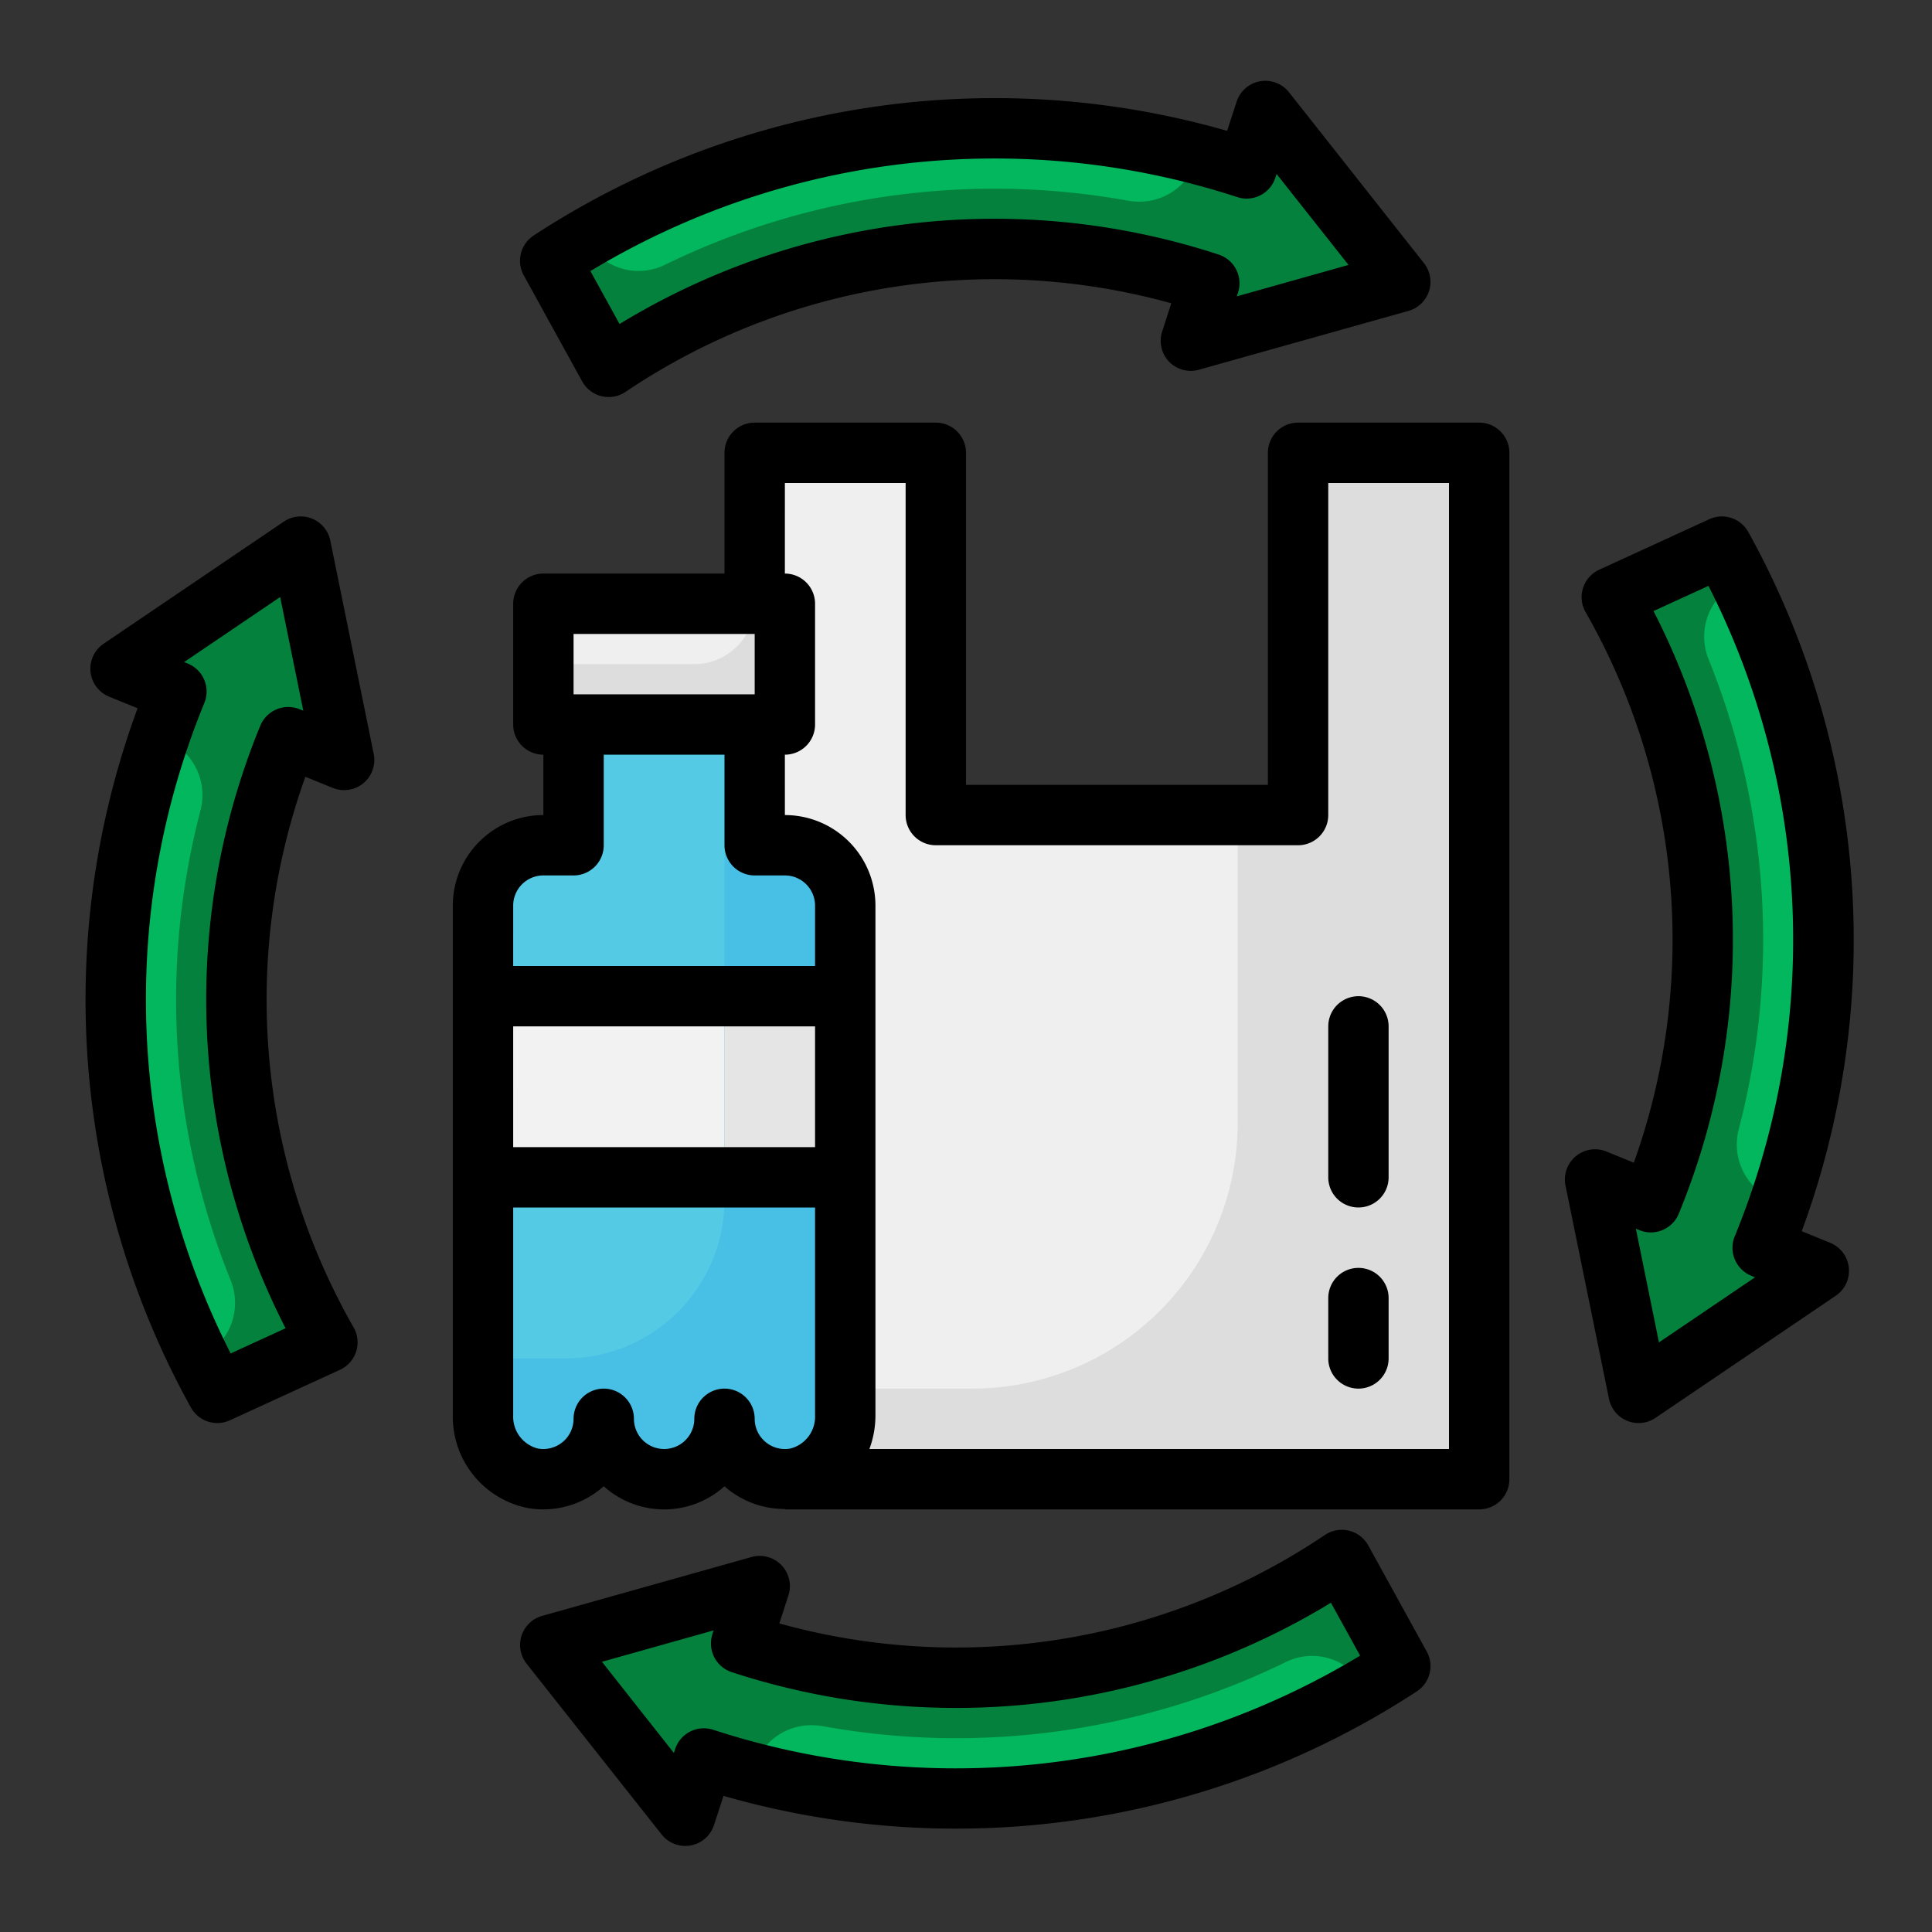 <svg xmlns="http://www.w3.org/2000/svg" height="512" viewBox="0 0 64 64" width="512"><rect x="0" y="0" width="64" height="64" fill="#333333" stroke="none"/><g id="Flat"><path d="m39.44 11.29.62-1.91a22.924 22.924 0 0 0 -19.9 2.77l-1.93-3.52c.38-.25.78-.49 1.17-.72a27.536 27.536 0 0 1 4.03-1.92 27.249 27.249 0 0 1 4.56-1.27 25.255 25.255 0 0 1 2.75-.38 26.953 26.953 0 0 1 4.02-.03 27.229 27.229 0 0 1 4.93.8c.54.14 1.08.3 1.61.47l.61-1.9 4.48 5.65z" fill="#04823d"></path><path d="m49 15v34h-23.03a.97.97 0 0 1 -.97-.97v-33.03h6v12h12v-12z" fill="#ddd"></path><path d="m41 27v10.2a8.8 8.8 0 0 1 -8.8 8.8h-7.2v-31h6v12z" fill="#efefef"></path><path d="m26 17v9a1 1 0 0 1 -1 1v-11a1 1 0 0 1 1 1z" fill="#f9f9f9"></path><path d="m58.39 41.34 1.85.76-5.97 4.04-1.43-7.07 1.85.76a22.949 22.949 0 0 0 -1.3-20.05l3.65-1.67c.21.38.41.77.6 1.16a26.917 26.917 0 0 1 1.32 20.55c-.18.51-.36 1.02-.57 1.52z" fill="#04823d"></path><path d="m28 30v16.89a2.072 2.072 0 0 1 -1.66 2.08 2 2 0 0 1 -2.34-1.97 2 2 0 0 1 -4 0 2 2 0 0 1 -2.34 1.97 2.072 2.072 0 0 1 -1.66-2.08v-16.89a2.006 2.006 0 0 1 2-2h1v-4h6v4h1a2.006 2.006 0 0 1 2 2z" fill="#48c0e5"></path><path d="m18 20h8v4h-8z" fill="#ddd"></path><path d="m45 40a1 1 0 0 1 -1-1v-5a1 1 0 0 1 2 0v5a1 1 0 0 1 -1 1z" fill="#f2f2f2"></path><path d="m45 46a1 1 0 0 1 -1-1v-2a1 1 0 0 1 2 0v2a1 1 0 0 1 -1 1z" fill="#f2f2f2"></path><path d="m24 25v14.74a5.266 5.266 0 0 1 -5.26 5.26h-2.74v-15a2.006 2.006 0 0 1 2-2h1v-3z" fill="#55cae5"></path><path d="m16 33h8v6h-8z" fill="#f2f2f2"></path><path d="m24 33h4v6h-4z" fill="#e5e5e5"></path><path d="m18 20h7a0 0 0 0 1 0 0 2 2 0 0 1 -2 2h-5a0 0 0 0 1 0 0v-2a0 0 0 0 1 0 0z" fill="#efefef"></path><path d="m17 31v2h-1v-3a1 1 0 0 1 1 1z" fill="#6ad8ea"></path><path d="m17 33v3a1 1 0 0 1 -1 1v-4z" fill="#fdffff"></path><path d="m39.69 5.11c-.01.03-.01.05-.02.08a1.988 1.988 0 0 1 -1.93 1.49 2.186 2.186 0 0 1 -.36-.03 24.867 24.867 0 0 0 -15.35 2.12 1.974 1.974 0 0 1 -2.59-.79c-.01-.02-.03-.05-.04-.07a27.536 27.536 0 0 1 4.03-1.92 27.249 27.249 0 0 1 4.56-1.27 25.255 25.255 0 0 1 2.75-.38 26.953 26.953 0 0 1 4.02-.03 27.229 27.229 0 0 1 4.93.8z" fill="#02b75d"></path><path d="m25.18 52.54-.62 1.91a22.924 22.924 0 0 0 19.9-2.77l1.93 3.52c-.38.25-.78.49-1.17.72a27.536 27.536 0 0 1 -4.03 1.92 27.249 27.249 0 0 1 -4.56 1.27 25.255 25.255 0 0 1 -2.75.38 26.953 26.953 0 0 1 -4.02.03 27.229 27.229 0 0 1 -4.93-.8c-.54-.14-1.08-.3-1.61-.47l-.61 1.9-4.48-5.65z" fill="#04823d"></path><path d="m24.93 58.72c.01-.03.01-.05.02-.08a1.988 1.988 0 0 1 1.93-1.49 2.186 2.186 0 0 1 .36.03 24.867 24.867 0 0 0 15.35-2.12 1.974 1.974 0 0 1 2.59.79c.01.02.03.05.04.07a27.536 27.536 0 0 1 -4.03 1.92 27.249 27.249 0 0 1 -4.56 1.27 25.255 25.255 0 0 1 -2.75.38 26.953 26.953 0 0 1 -4.02.03 27.229 27.229 0 0 1 -4.93-.8z" fill="#02b75d"></path><path d="m58.96 39.82a.235.235 0 0 1 -.08-.02 2 2 0 0 1 -1.28-2.4 24.777 24.777 0 0 0 -1-15.56 1.993 1.993 0 0 1 .97-2.54c.02-.01.05-.02.07-.03a26.917 26.917 0 0 1 1.32 20.55z" fill="#02b75d"></path><path d="m5.85 22.91-1.85-.76 5.97-4.04 1.43 7.07-1.85-.76a22.949 22.949 0 0 0 1.3 20.05l-3.65 1.67c-.21-.38-.41-.77-.6-1.16a26.917 26.917 0 0 1 -1.32-20.55c.18-.51.36-1.02.57-1.52z" fill="#04823d"></path><path d="m5.28 24.43a.235.235 0 0 1 .08.02 2 2 0 0 1 1.28 2.4 24.777 24.777 0 0 0 1 15.56 1.993 1.993 0 0 1 -.97 2.54c-.02.01-.05.02-.07.03a26.917 26.917 0 0 1 -1.32-20.55z" fill="#02b75d"></path></g><g id="Outline"><path d="m38.724 11.978a1 1 0 0 0 .991.27l6.941-1.948a1 1 0 0 0 .514-1.583l-4.47-5.661a1 1 0 0 0 -1.735.312l-.315.967a27.89 27.89 0 0 0 -22.969 3.465 1 1 0 0 0 -.331 1.321l1.936 3.514a1 1 0 0 0 1.432.349 21.878 21.878 0 0 1 18.082-2.937l-.3.93a1 1 0 0 0 .224 1.001zm-18.2-1.245-.966-1.753a25.9 25.9 0 0 1 21.43-2.45 1 1 0 0 0 1.26-.643l.04-.124 2.383 3.013-3.7 1.041.04-.125a1 1 0 0 0 -.643-1.26 23.862 23.862 0 0 0 -19.845 2.301z"></path><path d="m11.022 26.1a1 1 0 0 0 1.358-1.125l-1.438-7.067a1 1 0 0 0 -1.54-.629l-5.969 4.045a1 1 0 0 0 .182 1.754l.943.384a27.891 27.891 0 0 0 1.764 23.161 1 1 0 0 0 1.293.426l3.648-1.673a1 1 0 0 0 .453-1.4 21.882 21.882 0 0 1 -1.6-18.244zm-1.1-2.607a1 1 0 0 0 -1.3.548 23.862 23.862 0 0 0 .838 19.959l-1.819.834a25.894 25.894 0 0 1 -.87-21.552 1 1 0 0 0 -.548-1.3l-.123-.05 3.181-2.155.766 3.765z"></path><path d="m47.262 54.708-1.937-3.514a1 1 0 0 0 -1.431-.349 21.878 21.878 0 0 1 -18.077 2.933l.3-.929a1 1 0 0 0 -1.217-1.272l-6.942 1.952a1 1 0 0 0 -.514 1.583l4.473 5.657a1 1 0 0 0 .784.38.963.963 0 0 0 .177-.016 1 1 0 0 0 .774-.675l.315-.968a27.881 27.881 0 0 0 22.967-3.461 1 1 0 0 0 .328-1.321zm-23.638 2.592a1.022 1.022 0 0 0 -.309-.048 1 1 0 0 0 -.951.691l-.041.125-2.383-3.019 3.7-1.04-.04.124a1 1 0 0 0 .642 1.26 23.873 23.873 0 0 0 19.847-2.3l.966 1.753a25.892 25.892 0 0 1 -21.431 2.454z"></path><path d="m57.916 17.625a1 1 0 0 0 -1.293-.426l-3.647 1.673a1 1 0 0 0 -.454 1.4 21.882 21.882 0 0 1 1.6 18.244l-.905-.37a1 1 0 0 0 -1.358 1.125l1.441 7.069a1 1 0 0 0 1.54.629l5.971-4.045a1 1 0 0 0 -.183-1.754l-.943-.385a27.893 27.893 0 0 0 -1.769-23.16zm-.445 24.1a1 1 0 0 0 .544.538l.122.05-3.182 2.155-.765-3.765.122.049a1 1 0 0 0 1.3-.547 23.864 23.864 0 0 0 -.837-19.963l1.82-.834a25.9 25.9 0 0 1 .869 21.551 1 1 0 0 0 .007.769z"></path><path d="m50 49v-34a1 1 0 0 0 -1-1h-6a1 1 0 0 0 -1 1v11h-10v-11a1 1 0 0 0 -1-1h-6a1 1 0 0 0 -1 1v4h-6a1 1 0 0 0 -1 1v4a1 1 0 0 0 1 1v2a3 3 0 0 0 -3 3v16.893a3.082 3.082 0 0 0 2.5 3.066 3.006 3.006 0 0 0 2.439-.673l.061-.051a2.994 2.994 0 0 0 4 0l.058.051a2.994 2.994 0 0 0 1.943.7v.014h22.999a1 1 0 0 0 1-1zm-31-28h6v2h-6zm-1 8h1a1 1 0 0 0 1-1v-3h4v3a1 1 0 0 0 1 1h1a1 1 0 0 1 1 1v2h-10v-2a1 1 0 0 1 1-1zm9 9h-10v-4h10zm-1.647 9.762a1 1 0 0 1 -.353-.762 1 1 0 0 0 -2 0 1 1 0 0 1 -2 0 1 1 0 0 0 -2 0 1 1 0 0 1 -.353.762 1.008 1.008 0 0 1 -.822.224 1.085 1.085 0 0 1 -.825-1.093v-6.893h10v6.893a1.086 1.086 0 0 1 -.824 1.093 1 1 0 0 1 -.823-.224zm22.647.238h-19.2a3.194 3.194 0 0 0 .2-1.107v-16.893a3 3 0 0 0 -3-3v-2a1 1 0 0 0 1-1v-4a1 1 0 0 0 -1-1v-3h4v11a1 1 0 0 0 1 1h12a1 1 0 0 0 1-1v-11h4z"></path><path d="m44 39a1 1 0 0 0 2 0v-5a1 1 0 0 0 -2 0z"></path><path d="m45 42a1 1 0 0 0 -1 1v2a1 1 0 0 0 2 0v-2a1 1 0 0 0 -1-1z"></path></g></svg>